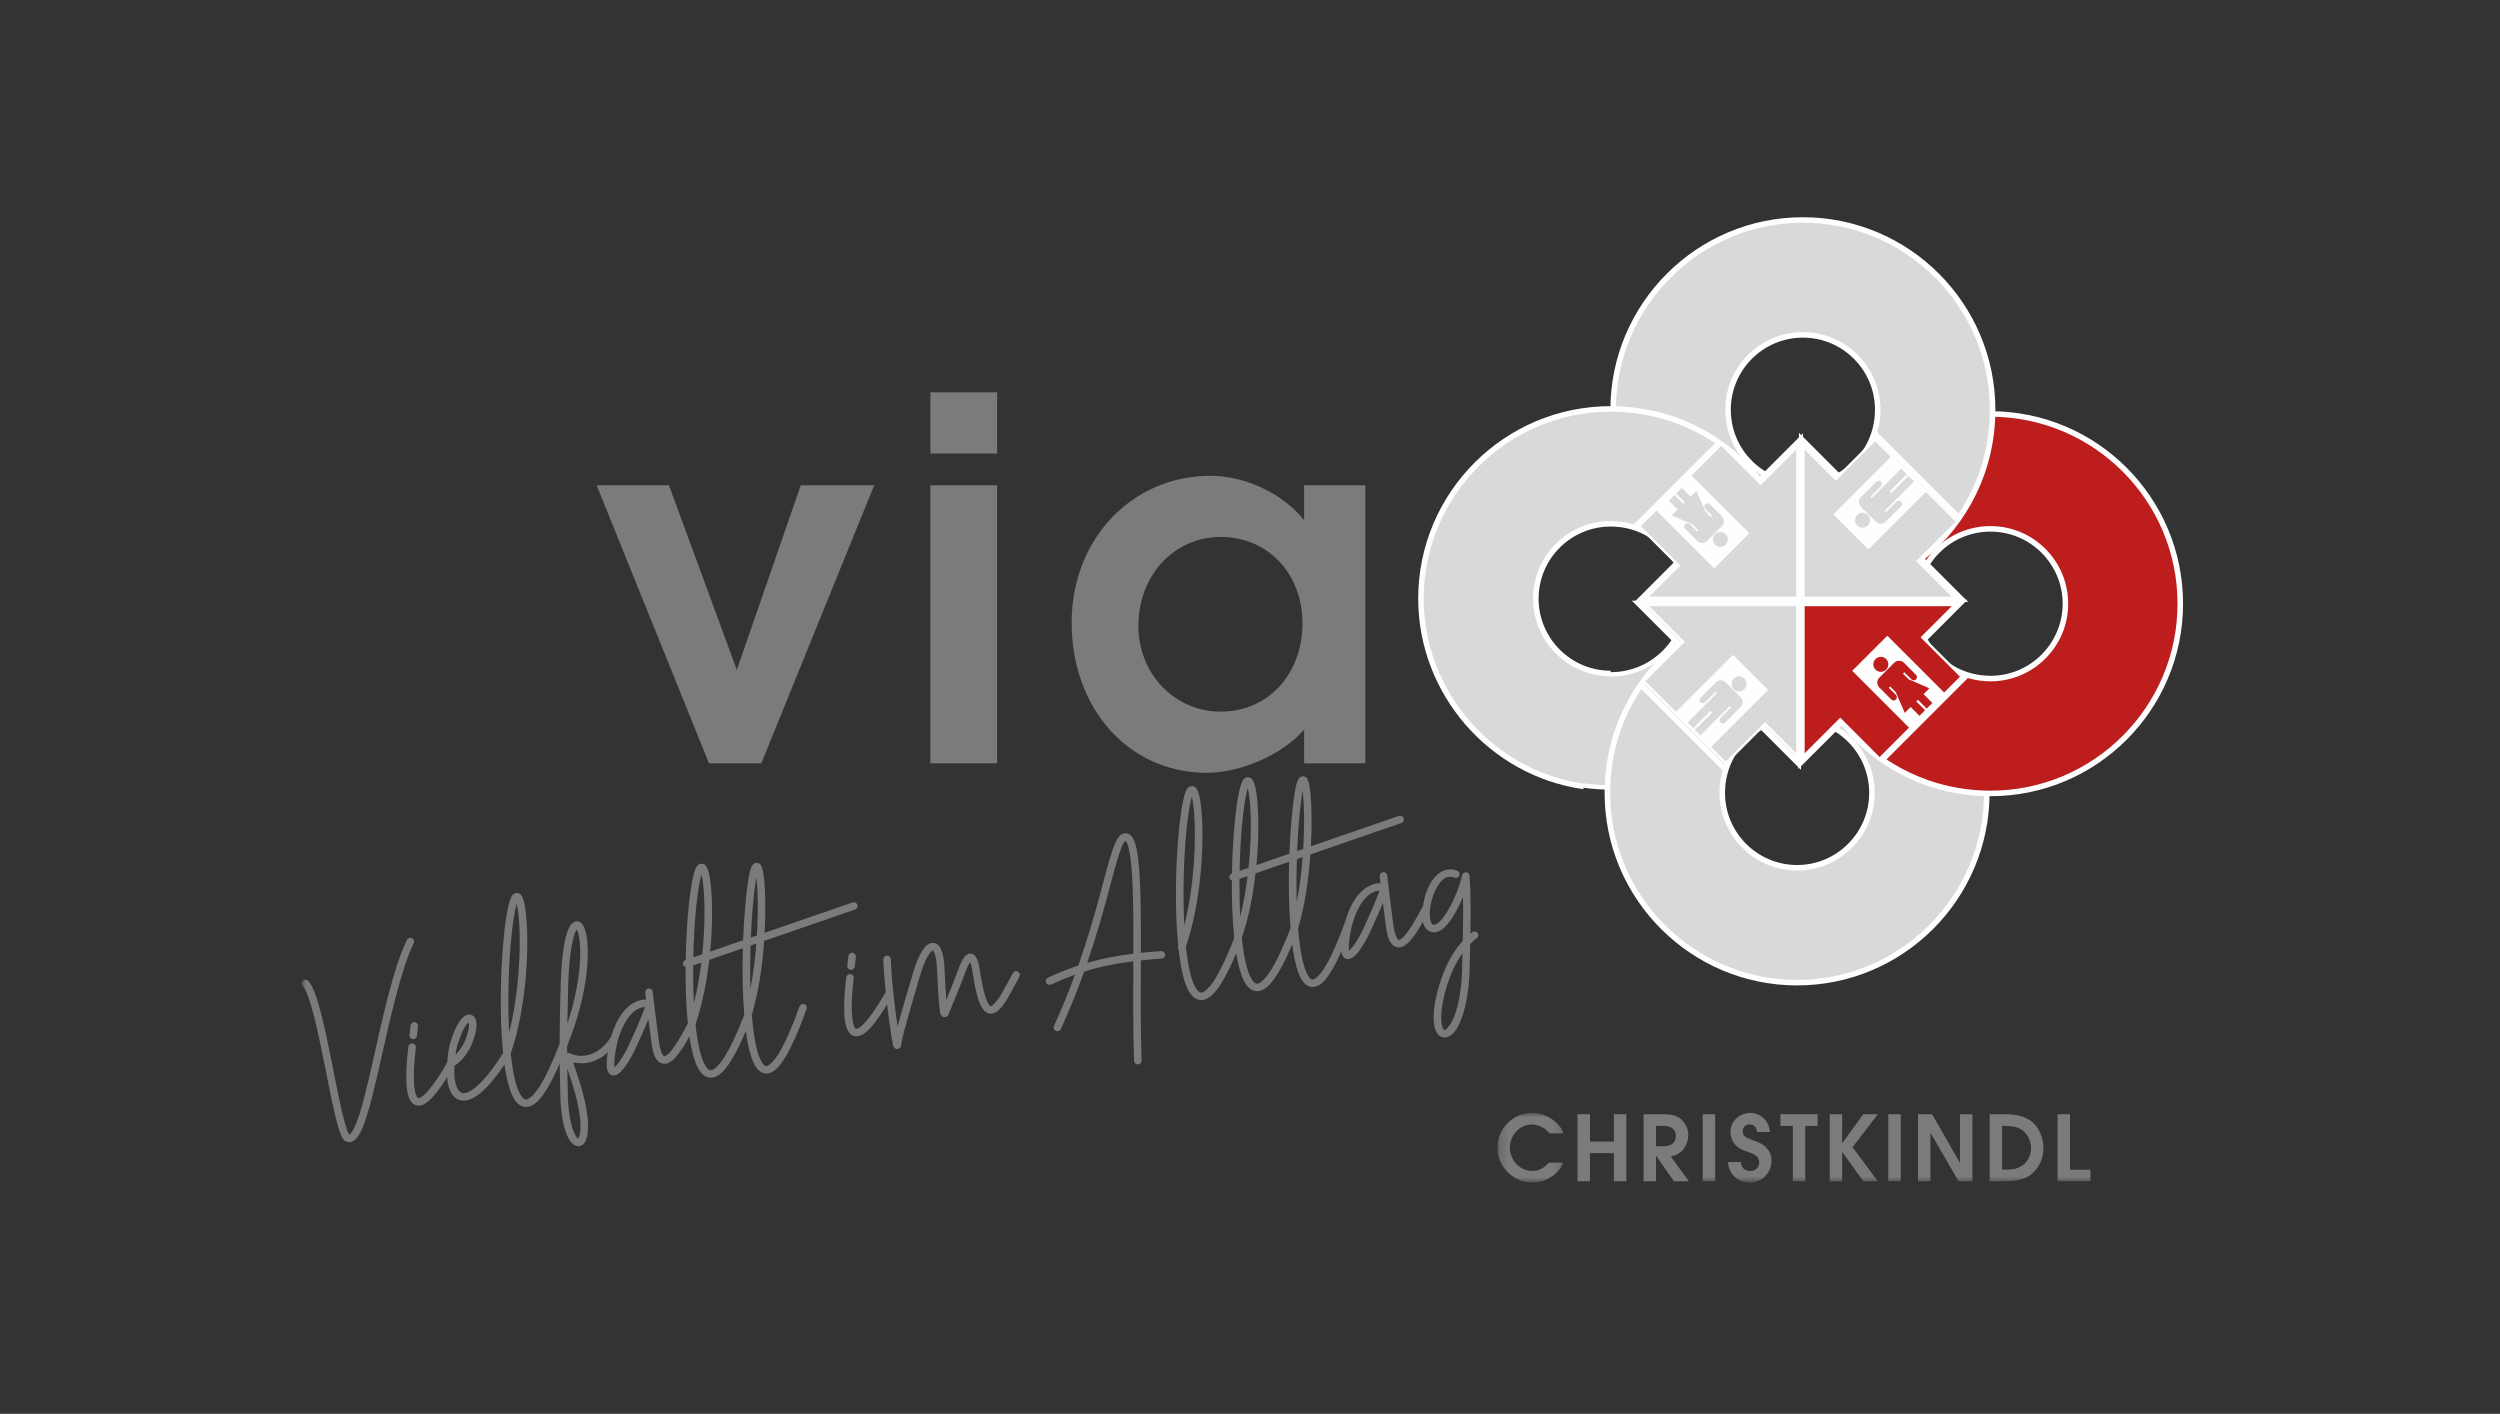 <svg xmlns="http://www.w3.org/2000/svg" xmlns:xlink="http://www.w3.org/1999/xlink" width="290" height="164" viewBox="0 0 290 164">
  <rect x="0" y="0" width="290" height="164" fill="#333333" stroke="none"/>
  <defs>
    <polygon id="a" points="1.199 .015 8.888 .015 8.888 8.088 1.199 8.088"/>
    <polygon id="c" points="0 112.175 218.433 112.175 218.433 .001 0 .001"/>
  </defs>
  <g fill="none" fill-rule="evenodd" transform="translate(35 25)">
    <path fill="#D9D9D9" d="M151.839,66.345 C163.547,66.345 173.159,57.163 173.717,45.442 L173.738,45.007 L173.303,45.007 L160.99,45.007 L160.616,45.007 L160.575,45.379 C160.108,49.853 156.352,53.228 151.839,53.228 C146.994,53.228 143.051,49.287 143.051,44.442 C143.051,39.597 146.994,35.655 151.839,35.655 C155.185,35.655 158.152,37.451 159.652,40.363 C158.518,41.495 157.385,42.629 156.253,43.763 L155.543,44.473 L156.544,44.473 L173.303,44.473 L173.717,44.473 L173.717,44.056 L173.717,27.298 L173.717,26.296 L173.009,27.004 C171.705,28.308 170.403,29.612 169.099,30.916 C164.914,25.585 158.652,22.538 151.839,22.538 C139.761,22.538 129.936,32.363 129.936,44.442 C129.936,56.52 139.761,66.345 151.839,66.345"/>
    <path stroke="#FEFEFE" stroke-width=".513" d="M151.839,66.345 C163.547,66.345 173.159,57.163 173.717,45.442 L173.738,45.007 L173.303,45.007 L160.99,45.007 L160.616,45.007 L160.575,45.379 C160.108,49.853 156.352,53.228 151.839,53.228 C146.994,53.228 143.051,49.287 143.051,44.442 C143.051,39.597 146.994,35.655 151.839,35.655 C155.185,35.655 158.152,37.451 159.652,40.363 C158.518,41.495 157.385,42.629 156.253,43.763 L155.543,44.473 L156.544,44.473 L173.303,44.473 L173.717,44.473 L173.717,44.056 L173.717,27.298 L173.717,26.296 L173.009,27.004 C171.705,28.308 170.403,29.612 169.099,30.916 C164.914,25.585 158.652,22.538 151.839,22.538 C139.761,22.538 129.936,32.363 129.936,44.442 C129.936,56.52 139.761,66.345 151.839,66.345 Z"/>
    <path fill="#D9D9D9" d="M195.469,66.979 C195.469,55.215 186.244,45.559 174.467,44.996 L173.924,44.971 L173.924,45.516 L173.924,57.828 L173.924,58.295 L174.388,58.344 C178.811,58.806 182.145,62.519 182.145,66.979 C182.145,71.767 178.249,75.662 173.463,75.662 C168.676,75.662 164.779,71.767 164.779,66.979 C164.779,63.696 166.526,60.785 169.362,59.293 C170.478,60.408 171.593,61.524 172.709,62.64 L173.595,63.525 L173.595,62.273 L173.595,45.516 L173.595,44.996 L173.076,44.996 L156.317,44.996 L155.065,44.996 L155.952,45.881 C157.226,47.158 158.503,48.434 159.781,49.71 C154.48,53.913 151.455,60.173 151.455,66.979 C151.455,79.114 161.329,88.987 173.463,88.987 C185.597,88.987 195.469,79.114 195.469,66.979"/>
    <path stroke="#FEFEFE" stroke-width=".642" d="M195.469,66.979 C195.469,55.215 186.244,45.559 174.467,44.996 L173.924,44.971 L173.924,45.516 L173.924,57.828 L173.924,58.295 L174.388,58.344 C178.811,58.806 182.145,62.519 182.145,66.979 C182.145,71.767 178.249,75.662 173.463,75.662 C168.676,75.662 164.779,71.767 164.779,66.979 C164.779,63.696 166.526,60.785 169.362,59.293 C170.478,60.408 171.593,61.524 172.709,62.64 L173.595,63.525 L173.595,62.273 L173.595,45.516 L173.595,44.996 L173.076,44.996 L156.317,44.996 L155.065,44.996 L155.952,45.881 C157.226,47.158 158.503,48.434 159.781,49.71 C154.48,53.913 151.455,60.173 151.455,66.979 C151.455,79.114 161.329,88.987 173.463,88.987 C185.597,88.987 195.469,79.114 195.469,66.979 Z"/>
    <path fill="#BD1D1D" d="M195.905,23.023 C184.143,23.023 174.486,32.248 173.923,44.025 L173.899,44.568 L174.442,44.568 L186.754,44.568 L187.222,44.568 L187.27,44.104 C187.733,39.681 191.445,36.347 195.905,36.347 C200.693,36.347 204.589,40.243 204.589,45.031 C204.589,49.817 200.693,53.713 195.905,53.713 C192.625,53.713 189.711,51.966 188.22,49.13 L191.567,45.783 L192.451,44.898 L191.199,44.898 L174.442,44.898 L173.923,44.898 L173.923,45.416 L173.923,62.175 L173.923,63.428 L174.808,62.542 C176.084,61.267 177.36,59.989 178.637,58.713 C182.839,64.012 189.1,67.037 195.905,67.037 C208.041,67.037 217.913,57.165 217.913,45.031 C217.913,32.895 208.041,23.023 195.905,23.023"/>
    <path stroke="#FEFEFE" stroke-width=".642" d="M195.905,23.023 C184.143,23.023 174.486,32.248 173.923,44.025 L173.899,44.568 L174.442,44.568 L186.754,44.568 L187.222,44.568 L187.27,44.104 C187.733,39.681 191.445,36.347 195.905,36.347 C200.693,36.347 204.589,40.243 204.589,45.031 C204.589,49.817 200.693,53.713 195.905,53.713 C192.625,53.713 189.711,51.966 188.22,49.13 L191.567,45.783 L192.451,44.898 L191.199,44.898 L174.442,44.898 L173.923,44.898 L173.923,45.416 L173.923,62.175 L173.923,63.428 L174.808,62.542 C176.084,61.267 177.36,59.989 178.637,58.713 C182.839,64.012 189.1,67.037 195.905,67.037 C208.041,67.037 217.913,57.165 217.913,45.031 C217.913,32.895 208.041,23.023 195.905,23.023 Z"/>
    <path fill="#D9D9D9" d="M152.128,22.527 C152.128,34.291 161.353,43.947 173.129,44.51 L173.673,44.535 L173.673,43.99 L173.673,31.678 L173.673,31.211 L173.209,31.162 C168.788,30.7 165.452,26.987 165.452,22.527 C165.452,17.739 169.349,13.844 174.136,13.844 C178.922,13.844 182.819,17.739 182.819,22.527 C182.819,25.81 181.072,28.721 178.236,30.213 C177.119,29.098 176.006,27.982 174.888,26.866 L174.001,25.981 L174.001,27.233 L174.001,43.99 L174.001,44.51 L174.522,44.51 L191.279,44.51 L192.533,44.51 L191.647,43.625 L187.818,39.796 C193.119,35.593 196.142,29.333 196.142,22.527 C196.142,10.392 186.27,0.519 174.136,0.519 C162.002,0.519 152.128,10.392 152.128,22.527"/>
    <path stroke="#FEFEFE" stroke-width=".642" d="M152.128,22.527 C152.128,34.291 161.353,43.947 173.129,44.51 L173.673,44.535 L173.673,43.99 L173.673,31.678 L173.673,31.211 L173.209,31.162 C168.788,30.7 165.452,26.987 165.452,22.527 C165.452,17.739 169.349,13.844 174.136,13.844 C178.922,13.844 182.819,17.739 182.819,22.527 C182.819,25.81 181.072,28.721 178.236,30.213 C177.119,29.098 176.006,27.982 174.888,26.866 L174.001,25.981 L174.001,27.233 L174.001,43.99 L174.001,44.51 L174.522,44.51 L191.279,44.51 L192.533,44.51 L191.647,43.625 L187.818,39.796 C193.119,35.593 196.142,29.333 196.142,22.527 C196.142,10.392 186.27,0.519 174.136,0.519 C162.002,0.519 152.128,10.392 152.128,22.527 Z"/>
    <g transform="translate(129.412 21.587)">
      <path fill="#D9D9D9" d="M22.427,31.538 C17.639,31.538 13.745,27.643 13.745,22.856 C13.745,18.068 17.639,14.172 22.427,14.172 C25.709,14.172 28.622,15.919 30.114,18.755 L26.767,22.102 L25.88,22.989 L27.134,22.989 L43.891,22.989 L44.411,22.989 L44.411,22.469 L44.411,5.712 L44.411,4.458 L43.524,5.345 C42.248,6.62 40.973,7.896 39.697,9.172 C35.494,3.874 29.234,0.848 22.427,0.848 C10.293,0.848 0.42,10.72 0.42,22.856 C0.42,33.743 8.534,43.109 19.297,44.642"/>
      <path stroke="#FEFEFE" stroke-width=".642" d="M22.427,31.538 C17.639,31.538 13.745,27.643 13.745,22.856 C13.745,18.068 17.639,14.172 22.427,14.172 C25.709,14.172 28.622,15.919 30.114,18.755 L26.767,22.102 L25.88,22.989 L27.134,22.989 L43.891,22.989 L44.411,22.989 L44.411,22.469 L44.411,5.712 L44.411,4.458 L43.524,5.345 C42.248,6.62 40.973,7.896 39.697,9.172 C35.494,3.874 29.234,0.848 22.427,0.848 C10.293,0.848 0.42,10.72 0.42,22.856 C0.42,33.743 8.534,43.109 19.297,44.642"/>
    </g>
    <path fill="#BD1D1D" d="M191.186,45.176 L174.429,45.176 L174.198,45.176 L174.198,45.407 L174.198,62.163 L174.198,62.721 L174.591,62.328 L178.472,58.449 L182.873,62.852 L183.037,63.015 L183.2,62.852 L192.393,53.659 L192.557,53.497 L192.393,53.334 C190.924,51.865 189.459,50.398 187.988,48.931 L191.351,45.569 L191.745,45.176 L191.186,45.176 Z"/>
    <path stroke="#FEFEFE" stroke-width=".285" d="M191.186,45.176 L174.429,45.176 L174.198,45.176 L174.198,45.407 L174.198,62.163 L174.198,62.721 L174.591,62.328 L178.472,58.449 L182.873,62.852 L183.037,63.015 L183.2,62.852 L192.393,53.659 L192.557,53.497 L192.393,53.334 C190.924,51.865 189.459,50.398 187.988,48.931 L191.351,45.569 L191.745,45.176 L191.186,45.176 Z"/>
    <polygon fill="#FEFEFE" points="179.855 52.814 186.559 59.518 190.632 55.443 183.928 48.741"/>
    <polygon fill="#D9D9D9" points="173.503 62.165 173.503 45.407 173.503 45.177 173.272 45.177 156.514 45.177 155.958 45.177 156.351 45.57 160.23 49.449 155.827 53.851 155.665 54.014 155.827 54.179 165.02 63.369 165.183 63.534 165.345 63.369 169.75 58.966 173.11 62.329 173.503 62.722"/>
    <polygon stroke="#FEFEFE" stroke-width=".285" points="173.503 62.165 173.503 45.407 173.503 45.177 173.272 45.177 156.514 45.177 155.958 45.177 156.351 45.57 160.23 49.449 155.827 53.851 155.665 54.014 155.827 54.179 165.02 63.369 165.183 63.534 165.345 63.369 169.75 58.966 173.11 62.329 173.503 62.722"/>
    <polygon fill="#FEFEFE" points="166.031 50.963 159.272 57.72 163.349 61.792 170.104 55.037"/>
    <path fill="#D9D9D9" d="M174.198,27.366 L174.198,44.125 L174.198,44.355 L174.429,44.355 L191.187,44.355 L191.743,44.355 L191.35,43.962 C190.058,42.669 188.763,41.375 187.471,40.083 L191.874,35.679 L192.038,35.516 L191.874,35.353 L182.681,26.161 L182.518,25.998 L182.356,26.161 L177.953,30.563 C176.832,29.443 175.712,28.324 174.591,27.203 L174.198,26.81 L174.198,27.366 Z"/>
    <path stroke="#FEFEFE" stroke-width=".285" d="M174.198,27.366 L174.198,44.125 L174.198,44.355 L174.429,44.355 L191.187,44.355 L191.743,44.355 L191.35,43.962 C190.058,42.669 188.763,41.375 187.471,40.083 L191.874,35.679 L192.038,35.516 L191.874,35.353 L182.681,26.161 L182.518,25.998 L182.356,26.161 L177.953,30.563 C176.832,29.443 175.712,28.324 174.591,27.203 L174.198,26.81 L174.198,27.366 Z"/>
    <polygon fill="#FEFEFE" points="181.74 38.733 188.521 31.952 184.449 27.879 177.667 34.66"/>
    <path fill="#D9D9D9" d="M156.515,44.355 L173.273,44.355 L173.503,44.355 L173.503,44.123 L173.503,27.366 L173.503,26.81 L173.11,27.203 C171.818,28.495 170.523,29.789 169.231,31.082 L164.828,26.679 L164.664,26.515 L164.501,26.679 L155.309,35.872 L155.146,36.035 L155.309,36.197 L159.713,40.6 L156.351,43.962 L155.958,44.355 L156.515,44.355 Z"/>
    <path stroke="#FEFEFE" stroke-width=".285" d="M156.515,44.355 L173.273,44.355 L173.503,44.355 L173.503,44.123 L173.503,27.366 L173.503,26.81 L173.11,27.203 C171.818,28.495 170.523,29.789 169.231,31.082 L164.828,26.679 L164.664,26.515 L164.501,26.679 L155.309,35.872 L155.146,36.035 L155.309,36.197 L159.713,40.6 L156.351,43.962 L155.958,44.355 L156.515,44.355 Z"/>
    <polygon fill="#FEFEFE" points="167.92 36.851 161.129 30.06 157.056 34.135 163.847 40.924"/>
    <line x1="154.65" x2="164.343" y1="36.152" y2="26.457" stroke="#FEFEFE" stroke-width=".642"/>
    <line x1="182.444" x2="192.139" y1="25.28" y2="34.975" stroke="#FEFEFE" stroke-width=".642"/>
    <line x1="193.084" x2="183.389" y1="53.387" y2="63.081" stroke="#FEFEFE" stroke-width=".642"/>
    <line x1="165.107" x2="155.412" y1="64.195" y2="54.501" stroke="#FEFEFE" stroke-width=".642"/>
    <path fill="#D9D9D9" d="M165.122,58.804 L166.91,57.015 C167.225,56.701 167.225,56.194 166.91,55.88 C166.895,55.864 166.863,55.834 166.863,55.834 L165.228,54.197 C165.228,54.197 165.198,54.168 165.184,54.152 C164.87,53.838 164.361,53.838 164.048,54.152 L162.258,55.941 C162.109,56.092 162.094,56.321 162.245,56.473 C162.393,56.624 162.639,56.624 162.791,56.473 L164.013,55.249 L164.166,55.404 L160.758,58.814 L161.412,59.466 L163.409,57.467 L163.595,57.653 L161.596,59.652 L162.25,60.306 L165.66,56.896 L165.815,57.049 L164.59,58.272 C164.44,58.424 164.44,58.669 164.59,58.819 C164.742,58.969 164.97,58.955 165.122,58.804 M167.348,54.946 C167.688,54.607 167.688,54.055 167.348,53.715 C167.009,53.376 166.455,53.376 166.116,53.715 C165.776,54.055 165.776,54.607 166.116,54.946 C166.455,55.286 167.009,55.286 167.348,54.946"/>
    <path fill="#BD1D1D" d="M187.25,53.272 L185.862,51.884 C185.548,51.57 185.04,51.57 184.725,51.884 C184.71,51.9 184.679,51.93 184.679,51.93 L183.042,53.567 C183.042,53.567 183.013,53.596 182.999,53.612 C182.685,53.926 182.685,54.434 182.999,54.747 L184.385,56.135 C184.537,56.286 184.767,56.3 184.919,56.15 C185.068,56 185.068,55.755 184.919,55.603 L184.096,54.781 L184.251,54.628 L184.904,55.281 L184.903,55.28 L185.956,57.696 L186.638,57.015 L187.659,58.036 L188.313,57.384 L187.289,56.362 L187.318,56.334 L187.447,56.205 L187.476,56.176 L188.497,57.198 L189.151,56.545 L188.13,55.524 L188.809,54.843 L186.396,53.791 L185.739,53.136 L185.896,52.981 L186.718,53.804 C186.87,53.955 187.114,53.955 187.264,53.804 C187.415,53.652 187.4,53.423 187.25,53.272 M183.793,51.447 C183.45,51.106 182.902,51.106 182.56,51.447 C182.221,51.787 182.221,52.337 182.56,52.679 C182.902,53.018 183.45,53.018 183.793,52.679 C184.133,52.337 184.133,51.787 183.793,51.447"/>
    <path fill="#D9D9D9" d="M182.662 30.87L180.875 32.659C180.559 32.973 180.559 33.481 180.875 33.795 180.889 33.811 180.92 33.84 180.92 33.84L182.556 35.477C182.556 35.477 182.586 35.506 182.601 35.522 182.915 35.836 183.423 35.836 183.736 35.522L185.527 33.733C185.676 33.583 185.691 33.353 185.54 33.201 185.391 33.051 185.145 33.051 184.993 33.201L183.772 34.426 183.617 34.27 187.027 30.86 186.373 30.208 184.374 32.208 184.189 32.022 186.187 30.022 185.535 29.369 182.125 32.779 181.97 32.625 183.194 31.402C183.345 31.25 183.345 31.006 183.194 30.855 183.042 30.705 182.813 30.72 182.662 30.87M180.436 34.728C180.097 35.068 180.097 35.619 180.436 35.959 180.776 36.299 181.328 36.299 181.667 35.959 182.007 35.619 182.007 35.068 181.667 34.728 181.328 34.388 180.776 34.388 180.436 34.728M160.489 36.356L161.876 37.744C162.191 38.058 162.699 38.058 163.013 37.744 163.029 37.728 163.06 37.699 163.06 37.699L164.695 36.062C164.695 36.062 164.726 36.033 164.74 36.017 165.054 35.703 165.054 35.195 164.74 34.881L163.352 33.493C163.202 33.343 162.972 33.328 162.819 33.479 162.67 33.629 162.67 33.873 162.819 34.025L163.644 34.847 163.488 35.001 162.835 34.347 162.836 34.349 161.783 31.932 161.101 32.613 160.08 31.592 159.426 32.244 160.449 33.267 160.421 33.294 160.292 33.424 160.263 33.453 159.24 32.43 158.588 33.084 159.609 34.105 158.93 34.786 161.343 35.837 161.998 36.492 161.843 36.648 161.021 35.824C160.869 35.674 160.625 35.674 160.475 35.824 160.323 35.976 160.339 36.206 160.489 36.356M163.946 38.181C164.287 38.522 164.837 38.522 165.177 38.181 165.518 37.841 165.518 37.291 165.177 36.95 164.837 36.61 164.287 36.61 163.946 36.95 163.606 37.291 163.606 37.841 163.946 38.181"/>
    <g transform="translate(137.5 104.087)">
      <mask id="b" fill="white">
        <use xlink:href="#a"/>
      </mask>
      <path fill="#7B7B7A" d="M7.174,5.782 L8.841,5.782 C8.258,7.167 6.812,8.089 5.253,8.089 C3.038,8.089 1.199,6.248 1.199,4.022 C1.199,1.833 3.015,0.015 5.217,0.015 C6.325,0.015 7.338,0.445 8.13,1.249 C8.503,1.623 8.642,1.833 8.888,2.391 L7.257,2.391 C6.883,1.961 6.603,1.751 6.197,1.574 C5.88,1.446 5.486,1.354 5.17,1.354 C3.808,1.354 2.642,2.6 2.642,4.046 C2.642,5.502 3.831,6.749 5.228,6.749 C5.963,6.749 6.511,6.481 7.174,5.782" mask="url(#b)"/>
    </g>
    <polygon fill="#7B7B7A" points="147.992 112.023 147.992 104.252 149.436 104.252 149.436 107.421 152.209 107.421 152.209 104.252 153.654 104.252 153.654 112.023 152.209 112.023 152.209 108.761 149.436 108.761 149.436 112.023"/>
    <path fill="#7B7B7A" d="M157.099,107.97 L158.02,107.97 C158.883,107.97 159.407,107.515 159.407,106.769 C159.407,106.058 158.859,105.603 158.02,105.603 L157.099,105.603 L157.099,107.97 Z M155.655,112.024 L155.655,104.252 L158.031,104.252 C159.115,104.252 159.757,104.498 160.268,105.103 C160.64,105.558 160.841,106.082 160.841,106.664 C160.841,107.2 160.64,107.818 160.339,108.237 C159.988,108.715 159.558,108.971 158.812,109.157 L160.909,112.024 L159.173,112.024 L157.099,109.052 L157.099,112.024 L155.655,112.024 Z"/>
    <mask id="d" fill="white">
      <use xlink:href="#c"/>
    </mask>
    <polygon fill="#7B7B7A" points="162.515 112.024 163.96 112.024 163.96 104.253 162.515 104.253" mask="url(#d)"/>
    <path fill="#7B7B7A" d="M165.45,109.797 L166.954,109.797 C166.965,110.428 167.384,110.836 168.014,110.836 C168.631,110.836 169.062,110.428 169.062,109.856 C169.062,109.309 168.784,108.993 168.014,108.715 C166.884,108.306 166.708,108.214 166.381,107.887 C165.974,107.491 165.729,106.897 165.729,106.315 C165.729,105.103 166.755,104.102 168.002,104.102 C169.27,104.102 170.239,105.045 170.309,106.315 L168.817,106.315 C168.771,105.768 168.455,105.441 167.967,105.441 C167.478,105.441 167.163,105.755 167.163,106.234 C167.163,106.745 167.407,106.942 168.466,107.316 C169.143,107.549 169.469,107.725 169.796,108.026 C170.262,108.471 170.495,109.006 170.495,109.658 C170.495,111.056 169.377,112.175 167.978,112.175 C166.58,112.175 165.508,111.174 165.45,109.797" mask="url(#d)"/>
    <polygon fill="#7B7B7A" points="172.975 112.023 172.975 105.603 171.529 105.603 171.529 104.252 175.84 104.252 175.84 105.603 174.409 105.603 174.409 112.023" mask="url(#d)"/>
    <polygon fill="#7B7B7A" points="177.249 112.023 177.249 104.252 178.693 104.252 178.693 107.618 181.139 104.252 182.829 104.252 179.893 108.075 182.829 112.023 181.139 112.023 178.693 108.61 178.693 112.023" mask="url(#d)"/>
    <polygon fill="#7B7B7A" points="184.04 112.024 185.484 112.024 185.484 104.253 184.04 104.253" mask="url(#d)"/>
    <polygon fill="#7B7B7A" points="187.487 112.023 187.487 104.252 189.13 104.252 192.357 109.903 192.357 104.252 193.8 104.252 193.8 112.023 192.192 112.023 188.931 106.384 188.931 112.023" mask="url(#d)"/>
    <path fill="#7B7B7A" d="M197.246,110.684 L197.549,110.684 C198.471,110.684 198.959,110.58 199.437,110.299 C200.16,109.868 200.601,109.076 200.601,108.167 C200.601,107.118 199.985,106.162 199.089,105.824 C198.657,105.662 198.202,105.603 197.515,105.603 L197.246,105.603 L197.246,110.684 Z M195.802,112.023 L195.802,104.252 L197.573,104.252 C199.006,104.252 200.043,104.556 200.753,105.161 C201.533,105.824 202.036,107.013 202.036,108.157 C202.036,109.81 201.091,111.243 199.694,111.732 C199.089,111.941 198.505,112.023 197.597,112.023 L195.802,112.023 Z" mask="url(#d)"/>
    <polygon fill="#7B7B7A" points="203.676 112.023 203.676 104.252 205.121 104.252 205.121 110.684 207.486 110.684 207.486 112.023" mask="url(#d)"/>
    <path fill="#7B7B7A" d="M13.029 84.169C13.003 83.932 12.788 83.755 12.549 83.781 12.54 83.781 12.529 83.783 12.521 83.784 12.397 83.805 12.251 83.917 12.198 84.032 10.549 87.481 9.32 93.401 8.192 98.372 7.628 100.857 7.091 103.102 6.567 104.638 6.303 105.406 6.038 105.998 5.809 106.323 5.696 106.486 5.593 106.579 5.544 106.605 5.53 106.611 5.531 106.611 5.526 106.614 5.512 106.601 5.492 106.582 5.467 106.538 5.407 106.435 5.327 106.262 5.248 106.042 5.086 105.597 4.91 104.956 4.726 104.189 4.36 102.657 3.964 100.623 3.548 98.537 3.132 96.451 2.697 94.314 2.244 92.56 2.018 91.683 1.786 90.9 1.547 90.261 1.309 89.623 1.078 89.127.759 88.788.677 88.697.512 88.634.39 88.649.151 88.671-.022 88.886.002 89.126.012 89.208.065 89.325.122 89.383.274 89.546.51 89.975.732 90.567.953 91.159 1.178 91.918 1.4 92.777 1.845 94.496 2.278 96.624 2.692 98.707 3.108 100.791 3.503 102.829 3.878 104.392 4.064 105.175 4.245 105.838 4.428 106.338 4.52 106.59 4.611 106.8 4.714 106.978 4.818 107.156 4.921 107.326 5.172 107.425 5.428 107.527 5.737 107.494 5.965 107.368 6.193 107.242 6.366 107.053 6.526 106.823 6.845 106.365 7.117 105.725 7.392 104.921 7.942 103.311 8.477 101.056 9.042 98.565 10.172 93.584 11.432 87.654 12.985 84.409 13.016 84.346 13.035 84.239 13.029 84.169M12.969 93.575C12.794 93.608 12.637 93.779 12.618 93.954 12.574 94.308 12.534 94.683 12.497 95.068 12.493 95.097 12.495 95.151 12.5 95.18 12.537 95.419 12.762 95.581 13 95.544 13.186 95.513 13.351 95.337 13.365 95.149 13.401 94.772 13.441 94.408 13.485 94.064 13.49 94.027 13.488 93.97 13.483 93.934 13.446 93.695 13.223 93.535 12.985 93.572 12.98 93.572 12.974 93.574 12.969 93.575M134.612 87.187C134.563 89.569 134.228 91.371 133.806 92.591 133.384 93.813 132.811 94.408 132.619 94.474 132.523 94.507 132.551 94.518 132.471 94.429 132.392 94.338 132.271 94.084 132.216 93.672 132.106 92.845 132.229 91.418 132.806 89.463 133.217 88.07 133.856 86.697 134.649 85.58 134.636 86.113 134.623 86.637 134.612 87.187M123.176 82.669C122.892 83.288 122.55 83.909 122.22 84.408 121.937 84.835 121.648 85.158 121.478 85.302 121.424 84.99 121.452 84.241 121.674 83.041 121.729 82.741 121.801 82.439 121.885 82.143 121.902 82.098 121.915 82.062 121.932 82.017 121.937 82.002 121.934 81.981 121.939 81.963 122.212 81.046 122.604 80.184 123.094 79.537 123.602 78.87 124.168 78.44 124.831 78.335 124.894 78.324 124.956 78.319 125.019 78.314 124.5 79.786 123.882 81.127 123.176 82.669M114.682 82.73C113.873 84.828 113.152 86.352 112.527 87.384 111.903 88.416 111.356 88.93 111.033 89.061 110.871 89.126 110.78 89.121 110.672 89.079 110.565 89.036 110.429 88.93 110.285 88.731 109.997 88.332 109.711 87.583 109.489 86.612 109.404 86.244 109.329 85.842 109.261 85.414 109.18 84.906 109.111 84.361 109.051 83.785 109.855 81.428 110.352 78.814 110.641 76.308L114.538 74.964C114.465 77.592 114.506 80.32 114.702 82.704 114.697 82.712 114.687 82.72 114.682 82.73M108.778 76.952L109.719 76.627C109.523 78.196 109.25 79.797 108.863 81.332 108.791 79.927 108.763 78.437 108.778 76.952M109.104 70.399C109.265 68.802 109.438 67.66 109.608 66.921 109.653 66.723 109.698 66.558 109.74 66.421 109.784 66.592 109.826 66.799 109.863 67.042 109.926 67.437 109.98 67.916 110.02 68.464 110.151 70.303 110.119 72.9 109.832 75.666L108.792 76.025C108.831 74.025 108.939 72.075 109.104 70.399M115.433 74.655L116.104 74.422C115.97 76.156 115.748 77.961 115.42 79.652 115.374 78.021 115.381 76.313 115.433 74.655M116.033 67.167C116.057 67.023 116.083 66.901 116.107 66.78 116.123 66.897 116.138 67.016 116.151 67.147 116.212 67.773 116.254 68.568 116.269 69.475 116.288 70.656 116.259 72.028 116.17 73.477L115.467 73.72C115.57 71.204 115.771 68.865 116.033 67.167M102.619 71.426C102.778 69.829 102.953 68.686 103.121 67.946 103.166 67.749 103.211 67.586 103.255 67.448 103.297 67.62 103.339 67.828 103.378 68.071 103.439 68.464 103.493 68.943 103.533 69.491 103.755 72.576 103.532 77.772 102.377 82.36 102.189 78.759 102.305 74.6 102.619 71.426M135.983 83.055C135.92 83.065 135.83 83.105 135.779 83.144 135.708 83.198 135.637 83.254 135.566 83.311 135.61 81.099 135.619 78.927 135.474 76.596 135.474 76.581 135.472 76.56 135.469 76.547 135.432 76.308 135.208 76.148 134.971 76.185 134.969 76.185 134.964 76.187 134.963 76.187 134.825 76.211 134.675 76.339 134.628 76.471 134.61 76.504 134.592 76.562 134.586 76.599 134.419 77.461 133.764 79.246 132.986 80.574 132.598 81.237 132.169 81.792 131.815 82.067 131.638 82.204 131.488 82.266 131.388 82.277 131.289 82.288 131.224 82.277 131.108 82.18 131.048 82.13 130.941 81.892 130.884 81.535 130.859 81.378 130.844 81.198 130.847 81.001 130.855 80.355 130.998 79.558 131.26 78.833 131.52 78.108 131.904 77.46 132.327 77.089 132.56 76.885 132.788 76.754 133.039 76.712 133.245 76.682 133.466 76.708 133.72 76.806 133.782 76.83 133.882 76.84 133.945 76.83 134.183 76.793 134.345 76.568 134.307 76.331 134.286 76.195 134.163 76.043 134.032 75.993 133.66 75.85 133.293 75.816 132.945 75.868 132.897 75.876 132.847 75.884 132.798 75.895 132.41 75.981 132.052 76.169 131.753 76.433 131.156 76.953 130.734 77.719 130.44 78.537 130.249 79.066 130.136 79.608 130.063 80.14 130.045 80.161 130.016 80.181 130.004 80.205 129.37 81.405 128.453 83.063 127.753 83.73 127.578 83.896 127.421 83.992 127.332 84.021 127.243 84.05 127.245 84.048 127.19 84.01 127.085 83.935 126.811 83.474 126.651 82.466 126.641 82.406 126.633 82.343 126.624 82.279 126.245 79.472 125.917 76.56 125.917 76.56 125.915 76.552 125.913 76.541 125.913 76.533 125.876 76.302 125.658 76.14 125.427 76.167 125.423 76.169 125.417 76.169 125.412 76.169 125.182 76.208 125.019 76.426 125.05 76.657 125.05 76.657 125.084 76.965 125.14 77.442 124.998 77.444 124.859 77.455 124.721 77.478 123.794 77.628 122.998 78.222 122.398 79.011 121.787 79.815 121.34 80.834 121.046 81.895 120.202 84.223 119.456 85.894 118.818 86.98 118.163 88.096 117.599 88.557 117.345 88.613 117.217 88.643 117.154 88.628 117.028 88.531 116.902 88.432 116.743 88.225 116.594 87.916 116.303 87.314 116.051 86.344 115.861 85.158 115.74 84.383 115.653 83.571 115.58 82.675 116.364 80.106 116.804 76.989 117.007 74.111L127.547 70.473C127.746 70.41 127.88 70.193 127.848 69.988 127.809 69.75 127.586 69.588 127.348 69.625 127.345 69.625 127.339 69.627 127.334 69.629 127.313 69.63 127.282 69.64 127.263 69.648L117.067 73.168C117.138 71.83 117.159 70.567 117.141 69.462 117.126 68.535 117.084 67.72 117.02 67.061 116.992 66.787 116.963 66.542 116.927 66.325 116.88 66.02 116.821 65.769 116.743 65.564 116.677 65.386 116.636 65.182 116.318 65.072 116.238 65.044 116.146 65.043 116.06 65.057 115.975 65.073 115.894 65.104 115.837 65.143 115.725 65.221 115.669 65.305 115.62 65.389 115.42 65.732 115.311 66.209 115.172 67.019 115.172 67.021 115.172 67.024 115.171 67.026 114.888 68.864 114.672 71.363 114.57 74.03L110.75 75.349C111.002 72.688 111.018 70.213 110.889 68.401 110.848 67.833 110.795 67.33 110.727 66.903 110.682 66.621 110.632 66.372 110.575 66.157 110.504 65.885 110.431 65.67 110.306 65.481 110.243 65.384 110.167 65.289 110.03 65.216 109.928 65.162 109.782 65.141 109.654 65.161 109.612 65.167 109.572 65.179 109.535 65.193 109.239 65.316 109.151 65.531 109.046 65.774 108.941 66.015 108.849 66.324 108.757 66.725 108.574 67.527 108.399 68.694 108.237 70.311L108.237 70.313C108.059 72.11 107.946 74.2 107.909 76.329L107.899 76.332C107.702 76.395 107.566 76.612 107.598 76.818 107.624 76.981 107.751 77.08 107.896 77.131 107.88 79.411 107.956 81.703 108.161 83.704 108.158 83.709 108.157 83.715 108.155 83.72 108.137 83.772 108.134 83.846 108.137 83.906 107.351 85.923 106.649 87.407 106.041 88.413 105.416 89.443 104.869 89.958 104.546 90.089 104.384 90.153 104.294 90.149 104.187 90.106 104.078 90.064 103.944 89.958 103.8 89.759 103.511 89.359 103.224 88.61 103.003 87.64 102.919 87.271 102.843 86.87 102.775 86.441 102.694 85.933 102.624 85.388 102.564 84.814 104.337 79.616 104.669 73.137 104.404 69.427 104.362 68.86 104.308 68.356 104.24 67.93 104.195 67.649 104.145 67.4 104.09 67.184 104.019 66.914 103.946 66.698 103.82 66.508 103.758 66.413 103.68 66.316 103.543 66.243 103.441 66.19 103.297 66.169 103.169 66.188 103.126 66.193 103.085 66.206 103.048 66.22 102.752 66.345 102.665 66.558 102.559 66.799 102.454 67.042 102.362 67.351 102.272 67.752 102.087 68.553 101.912 69.721 101.751 71.339L101.751 71.34C101.362 75.282 101.256 80.621 101.675 84.729 101.673 84.738 101.671 84.742 101.668 84.749 101.647 84.807 101.637 84.904 101.647 84.966 101.657 85.019 101.688 85.097 101.717 85.139 101.77 85.618 101.832 86.075 101.901 86.51 101.975 86.981 102.058 87.423 102.152 87.834 102.386 88.863 102.674 89.691 103.092 90.268 103.3 90.558 103.551 90.791 103.865 90.915 104.078 90.999 104.316 91.024 104.551 90.987 104.661 90.969 104.769 90.94 104.873 90.896 105.534 90.629 106.12 89.966 106.788 88.864 107.286 88.041 107.822 86.959 108.404 85.579 108.475 86.011 108.551 86.426 108.639 86.806 108.873 87.834 109.161 88.664 109.578 89.241 109.787 89.531 110.038 89.764 110.352 89.888 110.565 89.974 110.803 89.996 111.038 89.959 111.146 89.942 111.254 89.911 111.359 89.869 112.021 89.602 112.605 88.939 113.273 87.837 113.773 87.012 114.312 85.925 114.896 84.537 114.93 84.797 114.964 85.061 115.002 85.307 115.197 86.531 115.451 87.552 115.808 88.295 115.992 88.678 116.204 88.995 116.492 89.218 116.761 89.427 117.118 89.532 117.464 89.477 117.489 89.474 117.511 89.469 117.536 89.464 118.273 89.299 118.87 88.615 119.571 87.421 119.897 86.863 120.242 86.171 120.606 85.355 120.609 85.375 120.608 85.398 120.611 85.415 120.663 85.745 120.764 86.035 121.067 86.189 121.347 86.331 121.646 86.237 121.848 86.114 122.253 85.868 122.586 85.435 122.948 84.89 123.309 84.344 123.667 83.689 123.969 83.031 124.496 81.881 124.982 80.828 125.417 79.736 125.52 80.567 125.637 81.481 125.76 82.395 125.776 82.513 125.792 82.625 125.81 82.733 125.972 83.754 126.201 84.38 126.687 84.721 126.91 84.878 127.193 84.928 127.445 84.888 127.499 84.88 127.55 84.865 127.599 84.851 127.885 84.759 128.123 84.581 128.354 84.361 128.968 83.778 129.547 82.847 130.059 81.934 130.134 82.3 130.271 82.622 130.551 82.853 130.82 83.075 131.164 83.178 131.486 83.144 131.506 83.141 131.525 83.139 131.544 83.136 131.84 83.089 132.106 82.944 132.35 82.756 132.868 82.355 133.319 81.729 133.738 81.014 134.1 80.394 134.43 79.712 134.704 79.052 134.744 80.765 134.718 82.431 134.679 84.144 133.442 85.493 132.523 87.34 131.97 89.217 131.352 91.308 131.187 92.761 131.368 93.9 131.441 94.363 131.575 94.731 131.816 95.005 132.043 95.262 132.413 95.39 132.75 95.336 132.803 95.328 132.853 95.315 132.903 95.299 133.646 95.04 134.168 94.212 134.629 92.878 135.092 91.54 135.433 89.66 135.483 87.204 135.501 86.281 135.525 85.388 135.547 84.505 135.788 84.259 136.037 84.037 136.296 83.846 136.423 83.76 136.506 83.57 136.482 83.418 136.444 83.178 136.221 83.018 135.983 83.055M96.467 85.631C96.045 85.682 95.631 85.737 95.225 85.8 95.149 85.812 95.073 85.825 94.998 85.836 93.649 86.051 92.375 86.325 91.114 86.687 92.164 83.643 92.925 80.925 93.525 78.694 94.06 76.704 94.469 75.1 94.833 74.009 95.015 73.466 95.189 73.052 95.34 72.799 95.472 72.581 95.558 72.537 95.563 72.529 95.565 72.533 95.565 72.536 95.578 72.549 95.62 72.588 95.696 72.702 95.768 72.882 95.887 73.173 95.997 73.624 96.087 74.197 96.11 74.333 96.129 74.474 96.149 74.621 96.348 76.172 96.43 78.411 96.459 80.99 96.475 82.444 96.474 84.015 96.467 85.631M99.693 85.325C98.873 85.383 98.091 85.451 97.341 85.53 97.346 83.948 97.347 82.412 97.331 80.98 97.302 78.388 97.223 76.137 97.014 74.511 96.991 74.341 96.969 74.178 96.944 74.021 96.851 73.432 96.734 72.943 96.577 72.555 96.477 72.308 96.364 72.097 96.191 71.926 96.018 71.758 95.754 71.636 95.492 71.657 95.466 71.661 95.44 71.664 95.416 71.669 95.042 71.732 94.79 72.021 94.592 72.351 94.38 72.704 94.198 73.162 94.007 73.734 93.623 74.88 93.216 76.486 92.684 78.466 92.046 80.839 91.229 83.746 90.081 87.007 88.931 87.384 87.776 87.844 86.567 88.403 86.396 88.478 86.281 88.688 86.31 88.872 86.347 89.109 86.572 89.272 86.81 89.235 86.845 89.228 86.902 89.21 86.934 89.194 87.886 88.753 88.8 88.377 89.702 88.055 89.012 89.943 88.209 91.935 87.264 94.007 87.234 94.072 87.219 94.183 87.23 94.256 87.268 94.494 87.493 94.655 87.73 94.618 87.857 94.597 88.005 94.486 88.059 94.366 89.122 92.037 90.01 89.799 90.759 87.703 92.171 87.261 93.586 86.941 95.107 86.7 95.55 86.63 96.001 86.567 96.464 86.509 96.449 90.372 96.424 94.466 96.553 98.049 96.553 98.064 96.556 98.088 96.558 98.103 96.595 98.339 96.82 98.502 97.058 98.465 97.268 98.431 97.433 98.232 97.425 98.019 97.295 94.429 97.323 90.306 97.338 86.405 98.106 86.325 98.908 86.255 99.754 86.194 99.766 86.194 99.782 86.192 99.792 86.19 100.029 86.153 100.193 85.928 100.154 85.69 100.12 85.47 99.913 85.309 99.693 85.325M82.8 87.654C82.679 87.672 82.535 87.777 82.478 87.889 82.022 88.741 81.582 89.598 81.169 90.289 80.755 90.978 80.34 91.496 80.097 91.648 79.976 91.724 79.947 91.716 79.908 91.703 79.869 91.69 79.762 91.622 79.626 91.392 79.356 90.933 79.044 89.917 78.779 88.248 78.761 88.13 78.741 88 78.719 87.861 78.682 87.62 78.636 87.355 78.581 87.096 78.497 86.693 78.407 86.316 78.201 86.001 78.099 85.844 77.942 85.669 77.682 85.624 77.423 85.577 77.179 85.706 77.015 85.865 76.689 86.18 76.446 86.683 76.122 87.568 75.668 88.807 75.275 89.76 74.775 90.98 74.699 90.068 74.624 88.822 74.56 87.318 74.542 86.889 74.508 86.509 74.455 86.177 74.392 85.781 74.304 85.451 74.186 85.176 74.078 84.923 73.942 84.71 73.738 84.556 73.534 84.401 73.24 84.339 72.991 84.403 72.491 84.53 72.171 84.948 71.834 85.543 71.499 86.138 71.174 86.955 70.865 88.005 70.129 90.522 69.514 92.576 69.115 94.086 69.053 93.662 68.99 93.199 68.926 92.701 68.651 90.575 68.377 87.939 68.337 86.281 68.335 86.264 68.333 86.239 68.33 86.224 68.293 85.986 68.07 85.823 67.832 85.862 67.623 85.894 67.458 86.091 67.463 86.303 67.489 87.343 67.604 88.712 67.748 90.105 67.727 90.126 67.699 90.145 67.686 90.168 66.407 92.39 65.448 93.615 64.847 94.087 64.548 94.325 64.373 94.348 64.318 94.34 64.265 94.332 64.199 94.298 64.1 94.092 64.018 93.922 63.951 93.664 63.899 93.343 63.828 92.889 63.789 92.313 63.794 91.7 63.802 90.653 63.908 89.479 64.031 88.485 64.037 88.45 64.035 88.392 64.031 88.356 63.992 88.118 63.768 87.956 63.531 87.994 63.527 87.995 63.519 87.995 63.516 87.997 63.341 88.031 63.184 88.201 63.165 88.377 63.039 89.395 62.931 90.593 62.922 91.692 62.918 92.332 62.937 92.932 63.021 93.46 63.081 93.838 63.175 94.18 63.314 94.471 63.482 94.819 63.772 95.136 64.181 95.2 64.296 95.22 64.412 95.218 64.526 95.2 64.815 95.155 65.101 95 65.388 94.773 66.072 94.235 66.869 93.215 67.903 91.517 67.953 91.957 68.007 92.399 68.06 92.813 68.17 93.662 68.28 94.43 68.376 95.035 68.401 95.194 68.426 95.343 68.448 95.477 68.503 95.8 68.549 96.045 68.592 96.213 68.613 96.299 68.597 96.326 68.691 96.477 68.715 96.514 68.739 96.575 68.874 96.643 68.94 96.677 69.048 96.703 69.154 96.682 69.26 96.663 69.341 96.604 69.388 96.558 69.574 96.365 69.513 96.323 69.519 96.276 69.671 95.158 70.535 92.238 71.703 88.251 71.997 87.243 72.308 86.478 72.594 85.97 72.881 85.464 73.165 85.258 73.206 85.247 73.211 85.247 73.209 85.245 73.211 85.244 73.209 85.245 73.204 85.245 73.214 85.252 73.24 85.271 73.313 85.354 73.384 85.519 73.461 85.701 73.536 85.975 73.592 86.331 73.638 86.619 73.672 86.962 73.689 87.356 73.761 89.013 73.842 90.414 73.927 91.36 73.96 91.721 73.992 92.012 74.028 92.238 74.039 92.31 74.05 92.374 74.063 92.433 74.089 92.557 74.073 92.627 74.206 92.806 74.239 92.85 74.291 92.913 74.401 92.96 74.511 93.007 74.683 92.999 74.786 92.947 74.992 92.842 74.998 92.74 75.024 92.675 75.917 90.474 76.317 89.571 76.941 87.868 77.184 87.208 77.4 86.801 77.533 86.607 77.594 86.763 77.672 87.012 77.729 87.277 77.781 87.52 77.823 87.78 77.861 88.023 77.882 88.151 77.9 88.272 77.918 88.387 78.19 90.1 78.483 91.171 78.874 91.836 79.071 92.169 79.309 92.423 79.629 92.53 79.783 92.581 79.94 92.588 80.092 92.565 80.259 92.538 80.419 92.473 80.556 92.387 81.082 92.062 81.482 91.465 81.917 90.737 82.354 90.008 82.797 89.142 83.248 88.299 83.289 88.225 83.313 88.099 83.3 88.016 83.261 87.779 83.038 87.615 82.8 87.654M63.776 85.526C63.772 85.526 63.765 85.528 63.76 85.53 63.587 85.562 63.429 85.734 63.411 85.91 63.365 86.262 63.325 86.638 63.289 87.023 63.286 87.054 63.286 87.107 63.293 87.136 63.33 87.375 63.553 87.537 63.791 87.5 63.979 87.469 64.142 87.291 64.158 87.105 64.192 86.728 64.234 86.364 64.276 86.02 64.281 85.983 64.281 85.924 64.275 85.89 64.237 85.651 64.014 85.491 63.776 85.526" mask="url(#d)"/>
    <path fill="#7B7B7A" d="M51.314,92.768 C50.503,94.864 49.782,96.39 49.158,97.422 C48.533,98.452 47.986,98.967 47.663,99.098 C47.501,99.164 47.41,99.158 47.302,99.115 C47.195,99.072 47.059,98.968 46.915,98.768 C46.628,98.368 46.341,97.619 46.12,96.649 C46.035,96.281 45.959,95.88 45.892,95.452 C45.811,94.944 45.741,94.397 45.681,93.823 C46.485,91.466 46.982,88.852 47.271,86.344 L51.168,84.998 C51.095,87.629 51.138,90.359 51.333,92.742 C51.328,92.75 51.317,92.758 51.314,92.768 M45.408,86.988 L46.351,86.663 C46.155,88.232 45.88,89.833 45.494,91.369 C45.421,89.963 45.395,88.473 45.408,86.988 M45.735,80.435 C45.895,78.838 46.068,77.696 46.238,76.957 C46.283,76.76 46.328,76.596 46.37,76.457 C46.414,76.627 46.456,76.836 46.493,77.08 C46.556,77.473 46.61,77.953 46.65,78.5 C46.781,80.339 46.75,82.937 46.463,85.702 L45.422,86.061 C45.461,84.063 45.57,82.111 45.735,80.435 M52.063,84.691 L52.734,84.458 C52.6,86.192 52.378,87.997 52.05,89.688 C52.005,88.057 52.013,86.347 52.063,84.691 M52.663,77.203 C52.687,77.061 52.713,76.939 52.739,76.816 C52.754,76.933 52.768,77.054 52.781,77.183 C52.843,77.809 52.885,78.605 52.899,79.513 C52.919,80.694 52.889,82.066 52.8,83.512 L52.097,83.758 C52.2,81.242 52.401,78.903 52.663,77.203 M37.978,96.162 C37.695,96.78 37.354,97.402 37.024,97.902 C36.74,98.329 36.451,98.653 36.279,98.795 C36.226,98.485 36.254,97.734 36.477,96.535 C36.716,95.235 37.216,93.928 37.895,93.033 C38.403,92.365 38.97,91.933 39.633,91.83 C39.696,91.82 39.757,91.812 39.82,91.807 C39.301,93.279 38.685,94.62 37.978,96.162 M31.496,101.076 C31.839,102.197 32.062,103.171 32.193,103.991 C32.298,104.661 32.344,105.229 32.34,105.69 C32.339,106.207 32.277,106.596 32.197,106.828 C32.142,106.992 32.085,107.058 32.062,107.082 C32.049,107.073 32.027,107.055 31.97,106.997 C31.845,106.869 31.671,106.591 31.512,106.178 C31.344,105.74 31.189,105.151 31.072,104.415 C30.967,103.758 30.894,102.98 30.872,102.089 C30.843,100.942 30.822,99.932 30.805,98.938 C31.024,99.591 31.213,100.148 31.496,101.076 M24.302,83.83 C24.461,82.232 24.636,81.09 24.805,80.352 C24.849,80.155 24.894,79.99 24.938,79.853 C24.98,80.024 25.022,80.233 25.061,80.474 C25.123,80.868 25.178,81.346 25.216,81.894 C25.438,84.981 25.215,90.175 24.06,94.762 C23.872,91.163 23.989,87.004 24.302,83.83 M17.872,97.135 C18.019,96.243 18.121,96.014 18.379,95.304 C18.645,94.565 18.937,94.064 19.165,93.795 C19.25,93.692 19.32,93.637 19.372,93.601 C19.39,93.667 19.407,93.771 19.404,93.92 C19.398,94.285 19.283,94.866 18.998,95.608 L19,95.608 C18.759,96.233 18.282,96.906 17.835,97.383 C17.848,97.3 17.859,97.22 17.872,97.135 M30.91,89.28 C31.006,85.959 31.381,83.957 31.735,83.132 C31.799,82.984 31.855,82.891 31.904,82.824 C31.949,82.902 32.004,83.022 32.056,83.193 C32.106,83.36 32.151,83.562 32.188,83.8 C32.336,84.728 32.368,86.181 32.15,87.965 C31.944,89.631 31.527,91.597 30.81,93.758 C30.83,92.485 30.86,91.061 30.91,89.28 M58.089,91.461 C57.943,91.485 57.788,91.618 57.742,91.758 C56.869,94.183 56.102,95.901 55.449,97.017 C54.795,98.13 54.229,98.595 53.975,98.651 C53.847,98.677 53.784,98.666 53.658,98.567 C53.532,98.468 53.373,98.261 53.224,97.952 C52.933,97.351 52.681,96.38 52.492,95.194 C52.37,94.419 52.283,93.609 52.21,92.713 C52.995,90.142 53.435,87.025 53.637,84.147 L64.177,80.509 C64.376,80.448 64.511,80.231 64.478,80.026 C64.439,79.788 64.216,79.624 63.978,79.662 C63.975,79.662 63.969,79.663 63.964,79.663 C63.944,79.667 63.912,79.676 63.893,79.684 L53.697,83.204 C53.768,81.868 53.789,80.603 53.773,79.498 C53.757,78.573 53.714,77.756 53.65,77.096 C53.622,76.824 53.593,76.58 53.558,76.36 C53.511,76.058 53.451,75.805 53.375,75.6 C53.308,75.423 53.266,75.218 52.948,75.11 C52.868,75.081 52.776,75.079 52.69,75.095 C52.605,75.11 52.524,75.14 52.469,75.179 C52.356,75.258 52.299,75.343 52.25,75.427 C52.05,75.766 51.942,76.245 51.802,77.056 L51.802,77.064 C51.518,78.9 51.303,81.399 51.201,84.067 L47.38,85.387 C47.634,82.725 47.65,80.251 47.519,78.439 C47.478,77.869 47.425,77.366 47.357,76.939 C47.312,76.659 47.262,76.41 47.205,76.195 C47.135,75.923 47.063,75.708 46.937,75.517 C46.873,75.42 46.797,75.325 46.66,75.254 C46.558,75.199 46.414,75.179 46.285,75.199 C46.243,75.205 46.202,75.213 46.165,75.231 C45.869,75.354 45.782,75.566 45.676,75.81 C45.571,76.053 45.479,76.36 45.387,76.761 C45.204,77.564 45.029,78.73 44.868,80.348 C44.691,82.146 44.576,84.238 44.541,86.367 L44.529,86.37 C44.332,86.432 44.196,86.648 44.229,86.854 C44.256,87.017 44.381,87.116 44.528,87.168 C44.51,89.444 44.588,91.733 44.792,93.732 C44.157,94.929 43.25,96.564 42.554,97.223 C42.38,97.388 42.223,97.487 42.134,97.516 C42.045,97.545 42.046,97.543 41.991,97.503 C41.886,97.43 41.613,96.967 41.454,95.961 C41.445,95.901 41.435,95.837 41.427,95.772 C41.048,92.968 40.718,90.052 40.718,90.052 C40.718,90.045 40.717,90.036 40.715,90.028 C40.678,89.796 40.459,89.633 40.228,89.664 C40.225,89.664 40.218,89.665 40.215,89.665 C39.984,89.701 39.822,89.918 39.851,90.152 C39.851,90.152 39.887,90.458 39.942,90.937 C39.799,90.938 39.66,90.95 39.524,90.972 C38.596,91.121 37.8,91.715 37.202,92.504 C36.626,93.261 36.2,94.208 35.906,95.201 C35.55,95.864 34.867,96.631 34.012,97.076 C33.673,97.25 33.313,97.381 32.928,97.443 C32.336,97.535 31.687,97.466 30.983,97.148 C30.932,97.124 30.846,97.11 30.789,97.111 C30.788,96.857 30.786,96.6 30.786,96.338 C32.059,93.218 32.732,90.377 33.015,88.073 C33.238,86.247 33.229,84.769 33.06,83.709 C33.015,83.423 32.957,83.164 32.89,82.942 C32.811,82.68 32.721,82.462 32.593,82.277 C32.465,82.09 32.281,81.917 32.014,81.876 C31.947,81.867 31.881,81.868 31.818,81.878 C31.625,81.909 31.454,82.015 31.331,82.142 C31.169,82.308 31.048,82.52 30.935,82.787 C30.477,83.851 30.134,85.882 30.039,89.256 C29.954,92.228 29.917,94.318 29.914,96.118 C29.904,96.134 29.887,96.145 29.88,96.162 C29.07,98.26 28.35,99.785 27.724,100.817 C27.099,101.846 26.553,102.362 26.229,102.493 C26.067,102.558 25.977,102.553 25.87,102.509 C25.763,102.467 25.627,102.362 25.483,102.163 C25.195,101.764 24.907,101.015 24.686,100.044 C24.602,99.675 24.526,99.272 24.458,98.845 C24.377,98.336 24.307,97.791 24.247,97.218 C26.022,92.02 26.352,85.543 26.087,81.831 C26.046,81.265 25.991,80.762 25.923,80.333 C25.88,80.053 25.829,79.802 25.773,79.589 C25.702,79.319 25.629,79.102 25.504,78.913 C25.441,78.817 25.364,78.719 25.226,78.647 C25.124,78.592 24.98,78.573 24.852,78.591 C24.809,78.597 24.768,78.61 24.731,78.625 C24.435,78.749 24.349,78.963 24.244,79.204 C24.139,79.447 24.047,79.755 23.955,80.157 C23.77,80.959 23.595,82.125 23.435,83.743 L23.435,83.745 C23.045,87.685 22.939,93.025 23.358,97.135 C23.356,97.14 23.354,97.147 23.353,97.153 C23.35,97.16 23.353,97.171 23.35,97.179 C22.115,99.112 21.062,100.376 20.232,101.076 C19.682,101.539 19.259,101.741 18.945,101.791 C18.78,101.817 18.644,101.801 18.537,101.759 C18.217,101.631 17.905,101.139 17.77,100.293 C17.698,99.827 17.677,99.268 17.707,98.643 C18.532,98.135 19.377,97.055 19.813,95.919 C20.122,95.113 20.266,94.457 20.276,93.937 C20.281,93.677 20.255,93.449 20.176,93.242 C20.098,93.035 19.949,92.833 19.718,92.736 C19.602,92.69 19.48,92.674 19.364,92.687 C19.246,92.698 19.131,92.734 19.032,92.786 C18.835,92.883 18.665,93.035 18.5,93.231 C18.168,93.62 17.85,94.203 17.558,95.008 C17.306,95.704 17.165,96.055 17.012,96.995 C16.94,97.432 16.918,97.825 16.885,98.227 C15.611,100.442 14.653,101.66 14.056,102.132 C13.755,102.37 13.582,102.393 13.527,102.383 C13.472,102.375 13.408,102.343 13.309,102.137 C13.226,101.967 13.158,101.707 13.108,101.388 C13.035,100.934 12.998,100.356 13.003,99.743 C13.011,98.698 13.116,97.522 13.239,96.529 C13.244,96.495 13.244,96.437 13.238,96.401 C13.2,96.163 12.977,96.002 12.739,96.037 C12.735,96.039 12.728,96.039 12.723,96.04 C12.55,96.076 12.393,96.244 12.374,96.422 C12.248,97.44 12.139,98.638 12.131,99.737 C12.126,100.377 12.146,100.977 12.23,101.503 C12.29,101.883 12.382,102.225 12.523,102.514 C12.691,102.862 12.98,103.181 13.39,103.245 C13.505,103.263 13.619,103.262 13.734,103.245 C14.024,103.198 14.309,103.045 14.597,102.818 C15.229,102.318 15.96,101.406 16.882,99.931 C16.897,100.088 16.885,100.275 16.908,100.423 C17.07,101.442 17.453,102.27 18.218,102.571 C18.487,102.676 18.773,102.702 19.074,102.653 C19.606,102.569 20.185,102.254 20.794,101.741 C21.593,101.066 22.502,99.992 23.526,98.485 C23.547,98.625 23.563,98.779 23.584,98.915 C23.659,99.386 23.743,99.827 23.837,100.24 C24.071,101.267 24.357,102.095 24.775,102.673 C24.983,102.962 25.234,103.194 25.548,103.318 C25.762,103.404 25.999,103.428 26.235,103.389 C26.344,103.373 26.452,103.342 26.557,103.3 C27.217,103.033 27.803,102.37 28.471,101.269 C28.922,100.524 29.406,99.551 29.924,98.357 C29.938,99.554 29.964,100.733 30,102.11 C30.024,103.042 30.098,103.855 30.208,104.557 C30.333,105.339 30.501,105.981 30.697,106.489 C30.885,106.972 31.09,107.34 31.342,107.602 C31.567,107.833 31.891,108.004 32.216,107.953 C32.255,107.946 32.295,107.937 32.336,107.924 C32.698,107.802 32.895,107.482 33.022,107.11 C33.148,106.741 33.211,106.275 33.212,105.693 C33.214,105.174 33.167,104.559 33.054,103.85 C32.916,102.98 32.683,101.972 32.331,100.822 C31.989,99.708 31.786,99.124 31.491,98.236 C32.044,98.362 32.582,98.371 33.085,98.29 C33.562,98.216 34.01,98.059 34.414,97.85 C34.824,97.637 35.178,97.365 35.501,97.072 C35.375,97.893 35.343,98.477 35.412,98.91 C35.464,99.24 35.566,99.53 35.87,99.682 C36.15,99.824 36.448,99.73 36.65,99.607 C37.056,99.36 37.389,98.929 37.75,98.384 C38.111,97.839 38.47,97.182 38.771,96.524 C39.298,95.374 39.783,94.322 40.218,93.231 C40.322,94.062 40.438,94.974 40.561,95.89 C40.578,96.006 40.594,96.118 40.612,96.228 C40.773,97.249 41.003,97.873 41.488,98.216 C41.712,98.373 41.995,98.422 42.249,98.383 C42.3,98.373 42.352,98.362 42.401,98.344 C42.687,98.253 42.926,98.074 43.156,97.855 C43.814,97.229 44.439,96.201 44.978,95.225 C44.99,95.32 45.002,95.427 45.016,95.521 C45.091,95.989 45.175,96.433 45.269,96.844 C45.503,97.87 45.791,98.7 46.209,99.277 C46.417,99.568 46.668,99.801 46.982,99.926 C47.195,100.01 47.433,100.031 47.668,99.996 C47.776,99.979 47.884,99.947 47.99,99.907 C48.651,99.638 49.235,98.976 49.903,97.872 C50.405,97.048 50.943,95.963 51.526,94.575 C51.56,94.834 51.594,95.096 51.633,95.343 C51.827,96.569 52.081,97.587 52.438,98.329 C52.623,98.714 52.836,99.031 53.122,99.255 C53.391,99.463 53.748,99.57 54.095,99.515 C54.119,99.512 54.142,99.507 54.166,99.502 C54.903,99.337 55.5,98.653 56.201,97.456 C56.901,96.264 57.679,94.507 58.563,92.054 C58.587,91.993 58.598,91.889 58.588,91.825 C58.551,91.587 58.326,91.425 58.089,91.461" mask="url(#d)"/>
    <polygon fill="#7B7B7A" points="47.244 63.549 34.21 31.288 42.598 31.288 50.471 52.709 57.891 31.288 66.406 31.288 53.31 63.549" mask="url(#d)"/>
    <path fill="#7B7B7A" d="M72.924 63.548L80.666 63.548 80.666 31.288 72.924 31.288 72.924 63.548zM72.924 27.611L80.666 27.611 80.666 20.513 72.924 20.513 72.924 27.611zM116.086 47.29C116.086 41.547 112.086 37.288 106.602 37.288 101.183 37.288 97.053 41.741 97.053 47.612 97.053 53.16 101.247 57.549 106.602 57.549 112.086 57.549 116.086 53.225 116.086 47.29L116.086 47.29zM123.378 31.288L123.378 63.549 116.28 63.549 116.28 59.613C113.894 62.454 108.989 64.646 104.989 64.646 95.956 64.646 89.311 57.227 89.311 47.225 89.311 37.547 96.278 30.191 105.44 30.191 109.505 30.191 113.894 32.32 116.28 35.353L116.28 31.288 123.378 31.288z" mask="url(#d)"/>
  </g>
</svg>
